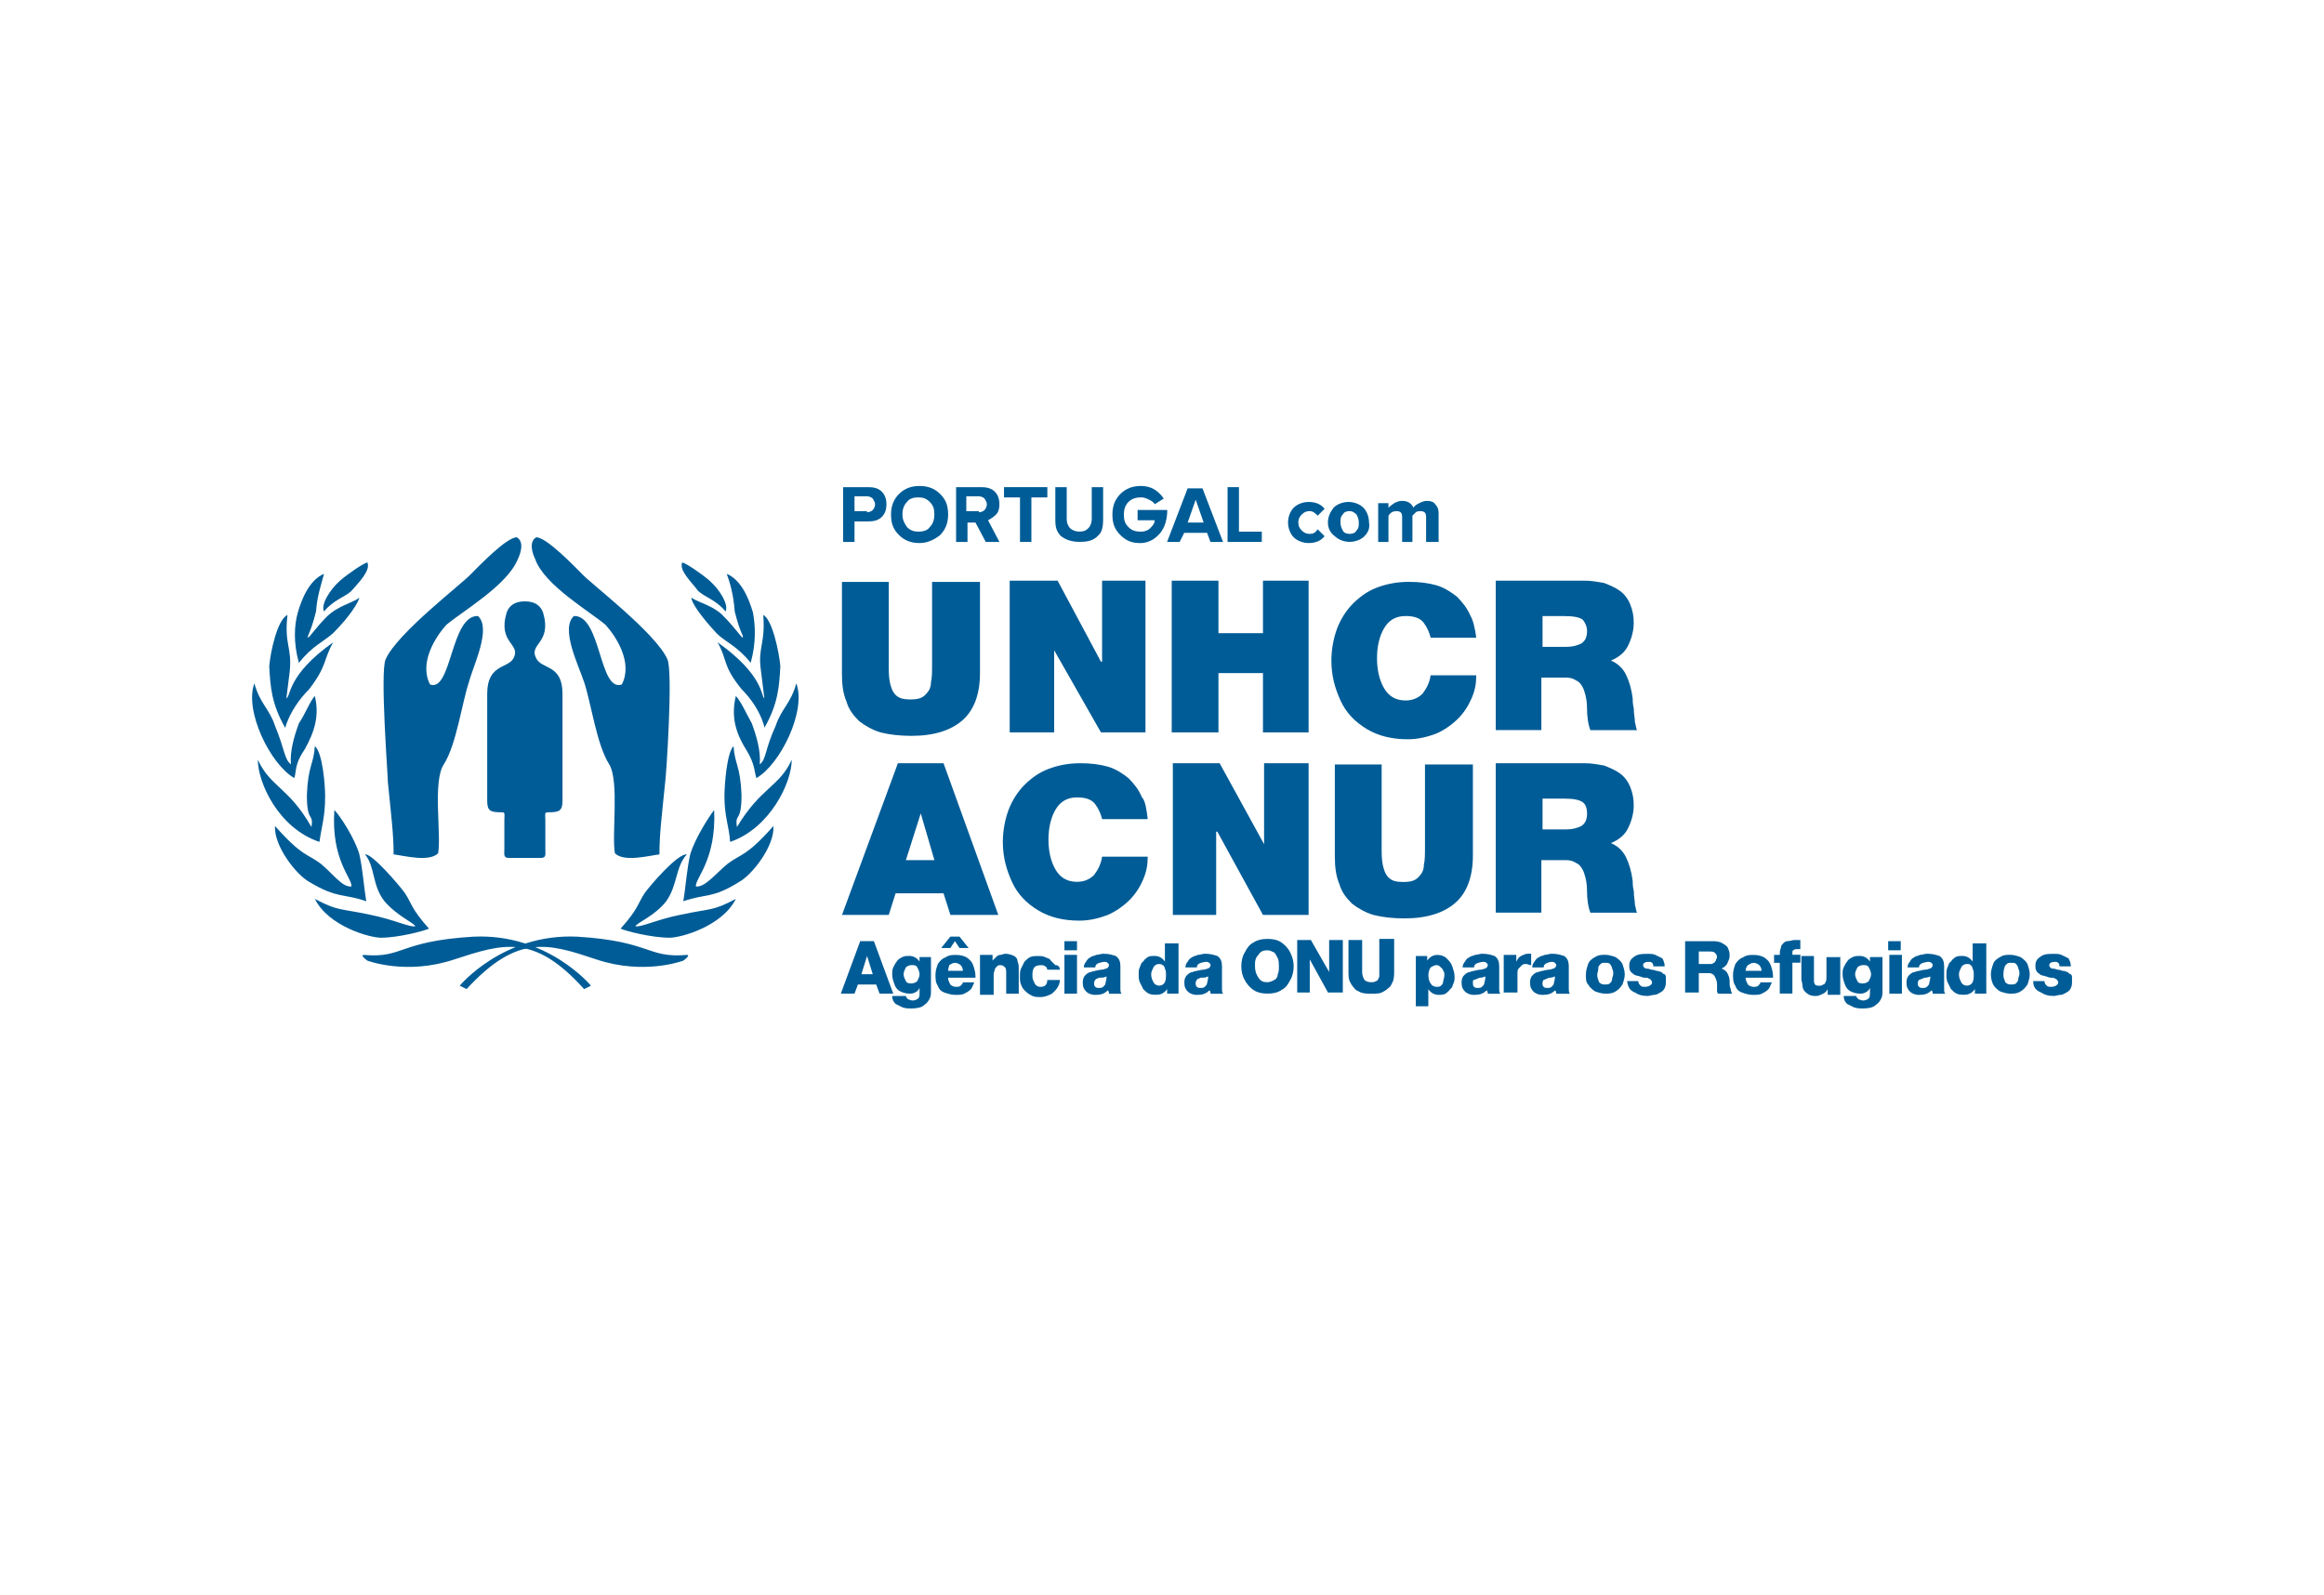 <?xml version="1.0" encoding="UTF-8"?>
<svg id="Layer_2" data-name="Layer 2" xmlns="http://www.w3.org/2000/svg" xmlns:xlink="http://www.w3.org/1999/xlink" viewBox="0 0 395.77 271.73">
  <defs>
    <style>
      .cls-1 {
        clip-path: url(#clippath);
      }

      .cls-2, .cls-3 {
        fill: #fff;
      }

      .cls-4 {
        fill-rule: evenodd;
      }

      .cls-4, .cls-3, .cls-5 {
        stroke-width: 0px;
      }

      .cls-4, .cls-5 {
        fill: #005c96;
      }
    </style>
    <clipPath id="clippath">
      <rect class="cls-3" width="395.77" height="271.73"/>
    </clipPath>
  </defs>
  <g id="Ligações_úTeis" data-name="Ligações úTeis">
    <g>
      <rect class="cls-2" width="395.77" height="271.73"/>
      <g class="cls-1">
        <g>
          <path class="cls-4" d="m166.89,98.9v15.74c0,3.5-.97,6.22-2.91,7.97-1.94,1.75-4.86,2.72-8.74,2.72-1.94,0-3.69-.19-5.25-.58-1.36-.39-2.72-1.17-3.69-1.94-.97-.97-1.75-1.94-2.14-3.3-.58-1.36-.78-2.91-.78-4.66v-15.74h7.97v13.99c0,1.17,0,2.14.19,3.11.19.78.39,1.55.97,2.14.58.58,1.36.78,2.53.78s1.94-.19,2.53-.78c.58-.58.97-1.17.97-2.14.19-.78.19-1.75.19-3.11v-13.99h8.16v-.19Z"/>
          <polygon class="cls-4" points="171.95 124.74 171.95 98.9 180.11 98.9 187.49 112.7 187.68 112.7 187.68 98.9 195.07 98.9 195.07 124.74 187.49 124.74 179.52 110.75 179.52 110.75 179.52 124.74 171.95 124.74"/>
          <polygon class="cls-4" points="199.54 124.74 199.54 98.9 207.5 98.9 207.5 107.84 215.08 107.84 215.08 98.9 222.85 98.9 222.85 124.74 215.08 124.74 215.08 114.64 207.5 114.64 207.5 124.74 199.54 124.74"/>
          <path class="cls-4" d="m251.41,108.62h-7.77c-.19-.78-.58-1.75-1.17-2.53-.58-.78-1.55-1.17-3.11-1.17-1.75,0-2.91.78-3.69,2.14-.78,1.36-1.17,3.11-1.17,5.05s.39,3.69,1.17,5.05c.78,1.36,1.94,2.14,3.69,2.14,1.17,0,2.14-.39,2.91-1.17.58-.78,1.17-1.75,1.36-3.11h7.77c0,1.36-.19,2.53-.78,3.89s-1.36,2.53-2.33,3.5-2.33,1.94-3.69,2.53c-1.55.58-3.11.97-4.86.97-2.72,0-5.05-.58-6.99-1.75-1.94-1.17-3.5-2.72-4.47-4.86-.97-2.14-1.55-4.27-1.55-6.8,0-1.94.39-3.89.97-5.44.58-1.55,1.55-3.11,2.72-4.27,1.17-1.17,2.53-2.14,4.08-2.72,1.55-.58,3.3-.97,5.44-.97,1.75,0,3.3.19,4.66.58,1.36.39,2.53,1.17,3.5,1.94.97.97,1.75,1.94,2.33,3.3.39.58.78,2.14.97,3.69Z"/>
          <path class="cls-4" d="m254.72,124.74v-25.84h15.15c1.17,0,2.14.19,3.3.39.97.39,1.94.78,2.72,1.36.78.58,1.36,1.36,1.75,2.33.39.97.58,1.94.58,3.11,0,1.36-.39,2.72-.97,3.89-.58,1.17-1.55,1.94-2.91,2.53.97.39,1.94,1.17,2.53,2.33.58,1.17.97,2.53,1.17,4.08,0,.39,0,.97.19,1.75,0,.97.19,1.55.19,2.33.19.58.19,1.17.39,1.36h-7.97c-.39-.97-.58-2.33-.58-3.89,0-.97-.19-1.94-.39-2.53-.19-.78-.58-1.36-.97-1.75-.58-.39-1.17-.78-2.14-.78h-4.27v8.94h-7.77v.39Zm7.97-19.62v5.05h4.08c.97,0,1.75-.19,2.53-.58.58-.39.97-.97.97-2.14,0-.78-.39-1.55-.78-1.94-.58-.39-1.55-.58-3.11-.58h-3.69v.19Z"/>
          <path class="cls-4" d="m154.27,146.5h4.86l-2.33-7.97h0l-2.53,7.97Zm-10.88,9.33l9.52-25.84h7.77l9.33,25.84h-8.16l-1.17-3.69h-8.16l-1.17,3.69h-7.97Z"/>
          <path class="cls-4" d="m195.46,139.51h-7.77c-.19-.78-.58-1.75-1.17-2.53-.58-.78-1.55-1.17-3.11-1.17-1.75,0-2.91.78-3.69,2.14-.78,1.36-1.17,3.11-1.17,5.05s.39,3.69,1.17,5.05c.78,1.36,1.94,2.14,3.69,2.14,1.17,0,2.14-.39,2.91-1.17.58-.78,1.17-1.75,1.36-3.11h7.77c0,1.36-.19,2.53-.78,3.89-.58,1.36-1.36,2.53-2.33,3.5s-2.33,1.94-3.69,2.53c-1.55.58-3.11.97-4.86.97-2.72,0-5.05-.58-6.99-1.75-1.94-1.17-3.5-2.72-4.47-4.86s-1.55-4.27-1.55-6.8c0-1.94.39-3.89.97-5.44.58-1.55,1.55-3.11,2.72-4.27,1.17-1.17,2.53-2.14,4.08-2.72,1.55-.58,3.3-.97,5.44-.97,1.75,0,3.3.19,4.66.58,1.36.39,2.53,1.17,3.5,1.94.97.97,1.75,1.94,2.33,3.3.58.58.78,2.14.97,3.69Z"/>
          <polygon class="cls-4" points="199.73 155.83 199.73 129.99 207.7 129.99 215.27 143.78 215.27 143.78 215.27 129.99 222.85 129.99 222.85 155.83 215.08 155.83 207.31 141.65 207.11 141.65 207.11 155.83 199.73 155.83"/>
          <path class="cls-4" d="m250.83,129.99v15.74c0,3.5-.97,6.22-2.91,7.97-1.94,1.75-4.86,2.72-8.74,2.72-1.94,0-3.69-.19-5.25-.58-1.36-.39-2.72-1.17-3.69-1.94-.97-.97-1.75-1.94-2.14-3.3-.58-1.36-.78-2.91-.78-4.66v-15.74h7.97v13.99c0,1.17,0,2.14.19,3.11.19.78.39,1.55.97,2.14s1.36.78,2.53.78,1.94-.19,2.53-.78c.58-.58.97-1.17.97-2.14.19-.78.19-1.75.19-3.11v-13.99h8.16v-.19Z"/>
          <path class="cls-4" d="m254.72,155.83v-25.84h15.15c1.17,0,2.14.19,3.3.39.97.39,1.94.78,2.72,1.36s1.36,1.36,1.75,2.33c.39.97.58,1.94.58,3.11,0,1.36-.39,2.72-.97,3.89-.58,1.17-1.55,1.94-2.91,2.53.97.39,1.94,1.17,2.53,2.33.58,1.17.97,2.53,1.17,4.08,0,.39,0,.97.19,1.75,0,.97.19,1.55.19,2.33.19.58.19,1.17.39,1.36h-7.97c-.39-.97-.58-2.33-.58-3.89,0-.97-.19-1.94-.39-2.53-.19-.78-.58-1.36-.97-1.75-.58-.39-1.17-.78-2.14-.78h-4.27v8.94h-7.77v.39Zm7.97-19.82v5.25h4.08c.97,0,1.75-.19,2.53-.58.58-.39.97-.97.97-2.14,0-.78-.19-1.55-.78-1.94s-1.55-.58-3.11-.58h-3.69Z"/>
          <g>
            <path class="cls-5" d="m92.09,146.12c.97,0,.78-.58.78-1.55v-4.86c0-.97-.19-1.36.39-1.36,1.94,0,2.53-.19,2.53-1.94v-18.26c0-5.05-3.5-4.08-4.47-6.02-1.36-2.53,2.72-2.53,1.17-7.77-.39-1.17-1.36-1.94-3.11-1.94s-2.72.78-3.11,1.94c-1.55,5.25,2.53,5.25,1.17,7.77-.97,1.75-4.47.97-4.47,6.02v18.26c0,1.75.58,1.94,2.53,1.94.58,0,.39.39.39,1.36v4.86c0,.97-.19,1.55.78,1.55h5.44"/>
            <path class="cls-5" d="m75.96,106.48c-1.75,1.94-4.66,6.41-2.72,10.1,3.69,1.36,3.5-11.85,8.16-11.66,2.33,2.14-.78,8.35-1.55,11.27-1.17,3.5-2.14,10.69-4.27,13.99-1.94,2.91-.39,12.05-.97,15.15-1.55,1.55-5.83.39-7.58.19,0-3.5-.39-6.41-.97-12.24,0-1.17-1.36-18.85-.39-20.98,1.94-4.47,13.21-13.02,14.57-14.57,1.36-1.36,6.02-6.22,7.77-6.22,1.36.78.58,2.91.19,3.69-1.75,4.47-9.52,8.94-12.24,11.27"/>
            <path class="cls-5" d="m103.17,106.48c1.75,1.94,4.66,6.41,2.72,10.1-3.89,1.36-3.5-11.85-8.16-11.66-2.33,2.14.78,8.35,1.75,11.27,1.17,3.5,2.14,10.69,4.27,13.99,1.75,2.91.39,12.05.97,15.15,1.55,1.55,5.83.39,7.58.19,0-3.5.39-6.41.97-12.24.19-1.17,1.36-18.85.39-20.98-1.94-4.47-13.21-13.02-14.57-14.57-1.36-1.36-6.02-6.22-7.77-6.22-1.36.78-.58,2.91-.19,3.69,1.55,4.47,9.33,8.94,12.05,11.27"/>
            <path class="cls-5" d="m59.84,100.65c-.97.97-3.11,1.55-4.66,3.5-.58-1.17.97-3.69,2.72-5.25,1.36-1.17,3.89-2.91,4.66-3.11.58,1.36-1.36,3.3-2.72,4.86"/>
            <path class="cls-5" d="m56.73,107.84c-1.75,1.55-3.5,2.14-5.83,5.05-.97-3.5-.78-6.41-.19-8.55.78-2.72,2.14-5.63,4.47-6.61-.39,1.55-1.17,3.69-1.36,6.41-.97,3.89-1.55,4.08-1.36,4.47.19,0,1.55-1.94,3.11-3.5,1.94-1.94,4.27-2.33,5.63-3.3-.19.78-1.55,3.11-4.47,6.02"/>
            <path class="cls-5" d="m48.57,123.97c-2.33-4.08-2.53-6.99-2.72-10.49.19-2.33,1.36-7.97,3.11-8.74-.58,5.05.78,5.44.39,9.52,0,.19-.58,4.47-.58,4.66.78-.19,0-3.89,7.97-9.52-1.75,3.11-.97,3.89-4.08,7.97-3.69,3.69-4.27,7.38-4.08,6.61"/>
            <path class="cls-5" d="m51.87,127.66c-1.75,2.53-1.36,3.69-1.75,4.86-4.08-2.33-8.55-11.46-6.8-16.13.97,3.5,2.53,4.27,3.5,7.19,1.75,4.27,1.55,5.63,2.72,6.61-.19-2.33.58-4.86,1.36-6.99,1.17-1.75,1.94-3.89,2.72-4.66.78,3.3,0,6.02-1.75,9.13"/>
            <path class="cls-5" d="m55.37,135.62c0,3.5-.58,5.05-.97,7.77-6.99-2.33-10.49-10.1-10.49-13.99,2.14,4.66,5.25,4.66,9.13,11.46.39-2.53-.78-.58-.78-5.44.19-5.05,1.17-5.25,1.36-8.35,1.36,1.17,1.75,6.8,1.75,8.55"/>
            <path class="cls-5" d="m61.2,145.53c.58,2.53.78,5.63,1.17,7.97-3.89-1.36-4.86-.39-9.71-3.3-2.14-1.17-6.02-6.02-5.83-9.52,4.66,5.25,5.44,4.66,7.77,6.41,2.14,1.75,3.69,4.08,5.25,3.89.19-1.36-3.5-4.47-2.91-13.02.97.97,3.5,4.86,4.27,7.58"/>
            <path class="cls-5" d="m68.97,152.14c1.17,1.75.97,2.53,4.08,6.02-.78.39-5.25,1.55-8.16,1.55-1.94,0-8.94-1.94-11.27-6.61,4.08,2.14,4.08,1.55,9.52,2.72,3.89.78,6.61,2.14,7.58,1.94-.19-.58-3.11-1.75-5.25-4.27-2.14-2.72-1.55-5.83-3.3-7.97,1.17-.19,5.83,5.25,6.8,6.61"/>
            <path class="cls-5" d="m118.9,100.65c.97.97,3.11,1.55,4.66,3.5.58-1.17-.97-3.69-2.72-5.25-1.36-1.17-3.89-2.91-4.66-3.11-.58,1.36,1.55,3.3,2.72,4.86"/>
            <path class="cls-5" d="m122.01,107.84c1.55,1.55,3.5,2.14,5.83,5.05.97-3.5.78-6.41.39-8.55-.78-2.72-2.14-5.63-4.47-6.61.58,1.55,1.17,3.69,1.36,6.41.97,3.89,1.55,4.08,1.36,4.47-.19,0-1.55-1.94-3.11-3.5-1.75-1.94-4.08-2.33-5.63-3.3,0,.78,1.55,3.11,4.27,6.02"/>
            <path class="cls-5" d="m130.17,123.97c2.33-4.08,2.53-6.99,2.72-10.49-.19-2.33-1.36-7.97-2.91-8.74.39,5.05-.97,5.44-.39,9.52,0,.19.58,4.47.58,4.66-.58-.19,0-3.89-7.97-9.52,1.75,3.11.78,3.89,4.08,7.97,3.69,3.69,4.08,7.38,3.89,6.61"/>
            <path class="cls-5" d="m127.06,127.66c1.55,2.53,1.36,3.69,1.75,4.86,4.08-2.33,8.55-11.46,6.8-16.13-.97,3.5-2.53,4.27-3.5,7.19-1.94,4.27-1.55,5.63-2.72,6.61.19-2.33-.58-4.86-1.36-6.99-.97-1.75-1.94-3.89-2.72-4.66-.78,3.3-.19,6.02,1.75,9.13"/>
            <path class="cls-5" d="m123.37,135.62c0,3.5.78,5.05.97,7.77,6.8-2.33,10.49-10.1,10.49-13.99-2.14,4.66-5.25,4.66-9.33,11.46-.39-2.53.78-.58.78-5.44-.19-5.05-1.17-5.25-1.36-8.35-1.17,1.17-1.55,6.8-1.55,8.55"/>
            <path class="cls-5" d="m117.54,145.53c-.58,2.53-.78,5.63-1.17,7.97,3.89-1.36,4.86-.39,9.52-3.3,2.14-1.17,6.02-6.02,5.83-9.52-4.66,5.25-5.44,4.66-7.77,6.41-2.14,1.75-3.89,4.08-5.44,3.89-.19-1.36,3.5-4.47,3.11-13.02-.78.97-3.3,4.86-4.08,7.58"/>
            <path class="cls-5" d="m109.77,152.14c-1.17,1.75-.97,2.53-4.08,6.02.78.39,5.25,1.55,8.35,1.55,1.94,0,8.94-1.94,11.27-6.61-4.08,2.14-4.08,1.55-9.52,2.72-3.89.78-6.61,2.14-7.58,1.94.19-.58,3.3-1.75,5.25-4.27,1.94-2.72,1.55-5.83,3.5-7.97-1.55-.19-6.22,5.25-7.19,6.61"/>
            <path class="cls-5" d="m79.46,168.46l-1.17-.58s7.38-8.94,20.01-8.35c12.63.78,11.85,3.69,18.65,3.11.78,0-.58.97-.58.97,0,0-6.61,2.53-14.77-.19-8.16-2.72-13.41-4.47-22.15,5.05"/>
            <path class="cls-5" d="m99.47,168.46l1.17-.58s-7.38-8.94-20.01-8.35c-12.82.78-11.85,3.69-18.65,3.11-.78,0,.58.97.58.97,0,0,6.61,2.53,14.77-.19,8.35-2.72,13.6-4.47,22.15,5.05"/>
          </g>
          <path class="cls-5" d="m163.4,159.52l1.55,1.94h-1.55l-.78-1.17h0l-.78,1.17h-1.55l1.55-1.94h1.55Z"/>
          <path class="cls-4" d="m147.66,162.82l-.97,3.11h1.94l-.97-3.11h0Zm-4.47,6.41l3.3-8.94h2.33l3.3,8.94h-2.33l-.58-1.55h-3.11l-.58,1.55h-2.33Z"/>
          <path class="cls-4" d="m156.6,165.93c0-.39-.19-.78-.39-1.17-.19-.39-.58-.39-.97-.39s-.78.19-.97.39c-.19.39-.39.78-.39,1.17s.19.78.39,1.17c.19.39.58.39.97.39s.78-.19.97-.39c.19-.39.39-.78.39-1.17Zm1.94-3.11v5.83c0,.58,0,.97-.19,1.36s-.39.78-.97,1.17c-.39.39-1.17.58-2.14.58-.58,0-.97,0-1.55-.19-.39-.19-.78-.39-1.17-.58-.39-.39-.58-.78-.58-1.36h2.33c0,.19.19.39.39.58.19,0,.39.19.78.19s.78-.19.97-.39c.19-.19.19-.58.19-1.17v-.58h0c-.19.39-.39.58-.78.78-.39.19-.58.19-.97.19-.58,0-1.17-.19-1.55-.39-.39-.19-.78-.58-.97-1.17s-.39-.97-.39-1.75c0-.39,0-.78.19-1.17.19-.39.39-.78.58-.97.19-.39.58-.58.97-.78.39-.19.78-.19,1.17-.19.78,0,1.36.39,1.75.97h0v-.78h1.94v-.19Z"/>
          <path class="cls-4" d="m161.45,165.35h2.53c0-.39-.19-.78-.39-.97-.19-.19-.58-.39-.97-.39s-.58.19-.97.39c0,.19-.19.58-.19.97Zm4.66,1.17h-4.66c0,.39.19.78.39,1.17.19.19.58.39.97.39.19,0,.58,0,.78-.19.19-.19.39-.39.39-.58h1.94c-.19.39-.39.97-.58,1.17-.39.39-.78.58-1.17.78-.39.19-.97.19-1.36.19-.78,0-1.36-.19-1.94-.39-.58-.19-.97-.58-1.17-1.17-.39-.58-.39-1.17-.39-1.94,0-.58.19-1.17.39-1.75.39-.58.78-.97,1.36-1.17.58-.39,1.17-.39,1.75-.39.78,0,1.36.19,1.75.39.58.39.97.78,1.17,1.36.19.58.39,1.17.39,1.94v.19Z"/>
          <path class="cls-4" d="m166.89,169.24v-6.61h2.14v.97h0c.19-.19.39-.39.58-.58.19-.19.39-.39.78-.39.19,0,.58-.19.78-.19.58,0,1.17.19,1.55.39s.58.58.58.97c.19.39.19.78.19,1.17v4.27h-2.14v-3.5c0-.39,0-.78-.19-.97s-.39-.39-.78-.39c-.19,0-.39,0-.58.19-.19.19-.39.39-.39.58s-.19.39-.19.78v3.5h-2.33v-.19Z"/>
          <path class="cls-4" d="m180.49,165.16h-2.14c0-.19-.19-.58-.39-.58-.19-.19-.39-.19-.78-.19-.58,0-.97.19-1.17.58s-.19.78-.19,1.36c0,.39.19.78.39,1.17.19.39.58.58.97.58.78,0,1.17-.39,1.17-1.17h2.14c0,.58-.19.97-.58,1.55-.39.39-.58.78-1.17.97-.39.19-.97.39-1.55.39-.39,0-.97,0-1.36-.19s-.78-.39-1.17-.78-.58-.58-.78-1.17c-.19-.39-.19-.78-.19-1.36s0-.97.19-1.36.39-.78.58-1.17c.39-.39.58-.58.97-.78.39-.19.97-.19,1.36-.19s.78,0,1.17.19.78.19.97.58c.19.19.58.58.78.78.58,0,.78.39.78.78Z"/>
          <path class="cls-4" d="m181.27,169.24v-6.61h2.14v6.61h-2.14Zm2.14-8.94v1.55h-2.14v-1.55h2.14Z"/>
          <path class="cls-4" d="m186.32,167.49c0,.19,0,.39.19.58s.39.19.58.19c.39,0,.58,0,.78-.19s.39-.39.39-.58.19-.58.19-1.17c-.19,0-.39.19-.78.19h-.39c-.19,0-.39.19-.58.19-.19.19-.39.39-.39.78Zm.19-2.72h-1.94c0-.39.19-.78.39-.97.19-.39.39-.58.78-.78.19-.19.58-.19.97-.39.39,0,.78-.19,1.17-.19.97,0,1.55.19,2.14.39.58.39.78.97.78,1.75v3.89c0,.19,0,.58.19.78h-2.14c0-.19,0-.39-.19-.58-.58.58-1.17.78-2.14.78-.58,0-1.17-.19-1.55-.58-.39-.39-.58-.78-.58-1.55,0-.58.19-.97.39-1.17s.58-.58.97-.58c.39-.19.78-.19,1.55-.39.58,0,.97-.19.97-.19.19,0,.39-.19.39-.19,0,0,.19-.19.19-.39s0-.19-.19-.39q-.19-.19-.39-.19h-.39c-.97.19-1.36.39-1.36.97Z"/>
          <path class="cls-4" d="m197.4,164.18c-.39,0-.78.19-.97.58s-.39.78-.39,1.17c0,.58.19.97.39,1.36s.58.58.97.58.78-.19.97-.58.19-.78.19-1.36c0-.39,0-.58-.19-.97,0-.19-.19-.58-.39-.58-.19-.19-.39-.19-.58-.19Zm3.3-3.89v8.94h-1.94v-.78h0c-.39.58-.97.97-1.75.97-.58,0-.97,0-1.36-.19s-.58-.39-.97-.78c-.19-.39-.39-.78-.58-1.17-.19-.39-.19-.97-.19-1.36s0-.78.19-1.17c.19-.39.19-.78.58-.97.19-.39.58-.58.78-.78.39-.19.78-.19,1.17-.19.78,0,1.36.39,1.75.97h0v-3.11h2.33v-.39Z"/>
          <path class="cls-4" d="m203.62,167.49c0,.19,0,.39.19.58s.39.19.58.19c.39,0,.58,0,.78-.19s.39-.39.39-.58.19-.58.19-1.17c-.19,0-.39.19-.78.19h-.39c-.19,0-.39.19-.58.19-.19.19-.39.39-.39.78Zm.19-2.72h-1.94c0-.39.19-.78.39-.97.19-.39.39-.58.78-.78.19-.19.58-.19.97-.39.39,0,.78-.19,1.17-.19.97,0,1.55.19,2.14.39.58.39.78.97.78,1.75v3.89c0,.19,0,.58.19.78h-2.14c0-.19,0-.39-.19-.58-.58.58-1.17.78-2.14.78-.58,0-1.17-.19-1.55-.58-.39-.39-.58-.78-.58-1.55,0-.58.19-.97.39-1.17s.58-.58.97-.58c.39-.19.78-.19,1.55-.39.58,0,.97-.19.97-.19.19,0,.39-.19.39-.19,0,0,.19-.19.19-.39s0-.19-.19-.39q-.19-.19-.39-.19h-.39c-.97.19-1.36.39-1.36.97Z"/>
          <path class="cls-4" d="m211.39,164.57c0-.78.19-1.75.58-2.33.39-.78.78-1.36,1.55-1.75.58-.39,1.36-.58,2.33-.58s1.75.19,2.33.58c.58.39,1.17.97,1.55,1.75.39.78.58,1.55.58,2.33s-.19,1.75-.58,2.33c-.39.78-.78,1.36-1.55,1.75-.58.39-1.36.58-2.33.58s-1.75-.19-2.33-.58c-.58-.39-1.17-.97-1.55-1.75-.39-.58-.58-1.55-.58-2.33Zm2.33,0c0,.78.19,1.36.58,1.94.39.58.78.78,1.55.78.39,0,.78-.19,1.17-.39.39-.19.58-.58.58-.97.19-.39.19-.78.19-1.36,0-.39,0-.97-.19-1.36s-.39-.78-.58-.97c-.39-.19-.78-.39-1.17-.39-.78,0-1.17.19-1.55.78-.58.58-.58,1.17-.58,1.94Z"/>
          <polygon class="cls-4" points="220.91 169.04 220.91 160.1 223.24 160.1 226.35 165.54 226.35 165.54 226.35 160.1 228.68 160.1 228.68 169.04 226.15 169.04 223.05 163.41 223.05 163.41 223.05 169.04 220.91 169.04"/>
          <path class="cls-4" d="m237.42,160.1v5.25c0,.58,0,1.17-.19,1.75-.19.39-.39.97-.78,1.17-.39.39-.78.58-1.17.78-.39.19-.97.19-1.75.19-.58,0-1.17,0-1.75-.19-.39-.19-.97-.39-1.17-.78-.39-.39-.58-.78-.78-1.17-.19-.58-.19-.97-.19-1.75v-5.25h2.33v5.44c0,.58.19.97.39,1.36.19.19.58.39,1.17.39.19,0,.58,0,.78-.19.19,0,.39-.19.39-.39.19-.19.19-.39.19-.58v-6.22h2.53v.19Z"/>
          <path class="cls-4" d="m244.61,164.38c-.39,0-.58.19-.97.39-.19.19-.39.78-.39,1.36s.19,1.17.39,1.36c.19.39.58.58.97.58s.58,0,.78-.19.39-.39.39-.78c0-.19.19-.58.19-.97s0-.58-.19-.78c0-.19-.19-.39-.39-.58-.39-.39-.58-.39-.78-.39Zm-3.5,7.19v-8.74h1.94v.78h0c.39-.58.97-.97,1.75-.97.58,0,1.17.19,1.55.58.39.39.78.78.97,1.36s.39,1.17.39,1.75c0,.39,0,.78-.19,1.17-.19.39-.19.78-.58.97-.19.39-.58.58-.78.78-.39.19-.78.19-1.17.19-.78,0-1.36-.39-1.75-.97h0v2.91h-2.14v.19Z"/>
          <path class="cls-4" d="m250.83,167.49c0,.19,0,.39.19.58s.39.19.58.19c.39,0,.58,0,.78-.19s.39-.39.39-.58.19-.58.19-1.17c-.19,0-.39.19-.78.19s-.58.19-.58.19c-.19,0-.39.19-.58.19-.19,0-.19.19-.19.58Zm.19-2.72h-1.94c0-.39.19-.78.39-.97.19-.39.39-.58.78-.78.19-.19.58-.19.97-.39.39,0,.78-.19,1.17-.19.97,0,1.55.19,2.14.39.58.39.78.97.78,1.75v3.89c0,.19,0,.58.19.78h-2.14c0-.19,0-.39-.19-.58-.58.58-1.17.78-2.14.78-.58,0-1.17-.19-1.55-.58-.39-.39-.58-.78-.58-1.55,0-.58.19-.97.39-1.17s.58-.58.97-.58c.39-.19.78-.19,1.55-.39.58,0,.97-.19.97-.19.19,0,.39-.19.39-.19,0,0,.19-.19.19-.39s0-.19-.19-.39q-.19-.19-.39-.19h-.39c-.97.19-1.36.39-1.36.97Z"/>
          <path class="cls-4" d="m256.08,169.24v-6.61h2.14v1.17h0c.19-.39.39-.78.78-.97.39-.19.78-.39,1.17-.39h.58v1.94c-.39,0-.58-.19-.78-.19-.39,0-.58,0-.78.19s-.39.39-.58.58c-.19.19-.19.58-.19.78v3.3h-2.33v.19Z"/>
          <path class="cls-4" d="m262.68,167.49c0,.19,0,.39.19.58s.39.19.58.19c.39,0,.58,0,.78-.19s.39-.39.39-.58.19-.58.19-1.17c-.19,0-.39.19-.78.19s-.58.19-.58.19c-.19,0-.39.19-.58.19,0,0-.19.19-.19.58Zm.19-2.72h-1.94c0-.39.19-.78.39-.97.19-.39.39-.58.78-.78.19-.19.58-.19.97-.39.39,0,.78-.19,1.17-.19.97,0,1.55.19,2.14.39.58.39.78.97.78,1.75v3.89c0,.19,0,.58.19.78h-2.33c0-.19,0-.39-.19-.58-.58.58-1.17.78-2.14.78-.58,0-1.17-.19-1.55-.58-.39-.39-.58-.78-.58-1.55,0-.58.19-.97.39-1.17s.58-.58.97-.58c.39-.19.78-.19,1.55-.39.58,0,.97-.19.97-.19.19,0,.39-.19.39-.19,0,0,.19-.19.19-.39s0-.19-.19-.39q-.19-.19-.39-.19h-.39c-.78.19-1.17.39-1.17.97Z"/>
          <path class="cls-4" d="m286.97,169.24v-8.94h4.47c.58,0,.97,0,1.55.19.39.19.78.39,1.17.78.19.39.39.78.39,1.36,0,.39,0,.58-.19.97s-.19.58-.39.78c-.19.19-.39.39-.78.58h0c.39.19.78.39.97.78s.39.78.39,1.36,0,.97.19,1.36c0,.39.19.58.19.78h-2.33s-.19-.19-.19-.39v-1.17c0-.58-.19-.97-.39-1.36-.19-.39-.58-.58-.97-.58h-1.75v3.3h-2.33v.19Zm2.33-6.99v1.94h1.94c.19,0,.39,0,.58-.19.19,0,.19-.19.39-.39,0-.19.19-.39.19-.58,0-.39-.19-.58-.39-.78-.19-.19-.58-.19-.78-.19h-1.94v.19Z"/>
          <path class="cls-4" d="m297.27,165.35h2.72c0-.39-.19-.78-.39-.97-.19-.19-.58-.39-.97-.39s-.58.19-.97.39c-.19.19-.39.58-.39.97Zm4.66,1.17h-4.66c0,.39.19.78.39,1.17.19.19.58.39.97.39.19,0,.58,0,.78-.19.19-.19.39-.39.39-.58h1.94c-.19.39-.39.97-.58,1.17-.39.39-.78.58-1.17.78-.39.19-.97.19-1.36.19-.78,0-1.36-.19-1.94-.39-.58-.19-.97-.58-1.17-1.17-.39-.58-.39-1.17-.39-1.94,0-.58.19-1.17.39-1.75.39-.58.78-.97,1.36-1.17.58-.39,1.17-.39,1.75-.39.78,0,1.36.19,1.75.39.58.39.97.78,1.17,1.36s.39,1.17.39,1.94v.19h0Z"/>
          <path class="cls-4" d="m303.09,169.24v-5.25h-.97v-1.36h.97c0-.39,0-.78.19-1.17,0-.39.19-.58.39-.78.19-.19.39-.39.78-.39s.78-.19,1.17-.19h.97v1.55h-.58c-.19,0-.39,0-.58.19-.19,0-.19.19-.19.58v.19h1.36v1.36h-1.36v5.25h-2.14Z"/>
          <path class="cls-4" d="m313.39,162.82v6.61h-2.14v-.97h0c-.19.39-.39.58-.78.78-.39.19-.78.39-1.17.39s-.78,0-1.17-.19c-.39-.19-.58-.39-.78-.58-.19-.19-.39-.58-.39-.97s-.19-.78-.19-1.17v-3.89h2.14v3.89c0,.39,0,.78.19.97s.39.19.78.19c.19,0,.39,0,.58-.19.19,0,.39-.19.39-.39.19-.19.19-.58.19-.78v-3.5h2.33v-.19Z"/>
          <path class="cls-4" d="m318.64,165.93c0-.39-.19-.78-.39-1.17-.19-.39-.58-.39-.97-.39s-.78.19-.97.39c-.19.39-.39.78-.39,1.17s.19.78.39,1.17c.19.39.58.39.97.39s.78-.19.97-.39c.19-.39.39-.78.39-1.17Zm1.94-3.11v5.83c0,.58,0,.97-.19,1.36s-.39.78-.97,1.17c-.39.39-1.17.58-2.14.58-.58,0-.97,0-1.55-.19-.39-.19-.78-.39-1.17-.58-.39-.39-.58-.78-.58-1.36h2.14c0,.19.19.39.39.58.19,0,.39.19.78.19s.78-.19.97-.39c.19-.19.19-.58.19-1.17v-.58h0c-.19.39-.39.58-.78.78-.39.19-.58.19-.97.19-.58,0-1.17-.19-1.55-.39-.39-.19-.78-.58-.97-1.17s-.39-.97-.39-1.75c0-.39,0-.78.19-1.17.19-.39.39-.78.58-.97.19-.39.58-.58.97-.78.39-.19.78-.19,1.17-.19.78,0,1.36.39,1.75.97h0v-.78h2.14v-.19Z"/>
          <path class="cls-4" d="m321.75,169.24v-6.61h2.14v6.61h-2.14Zm1.94-8.94v1.55h-2.14v-1.55h2.14Z"/>
          <path class="cls-4" d="m326.6,167.49c0,.19,0,.39.19.58s.39.19.58.19c.39,0,.58,0,.78-.19.19-.19.39-.39.39-.58s.19-.58.19-1.17c-.19,0-.39.19-.78.19s-.58.19-.58.19c-.19,0-.39.19-.58.19,0,0-.19.19-.19.58Zm.19-2.72h-1.94c0-.39.19-.78.39-.97.19-.39.39-.58.78-.78.19-.19.58-.19.97-.39.39,0,.78-.19,1.17-.19.97,0,1.55.19,2.14.39.58.39.78.97.78,1.75v3.89c0,.19,0,.58.19.78h-2.14c0-.19,0-.39-.19-.58-.58.58-1.17.78-2.14.78-.58,0-1.17-.19-1.55-.58-.39-.39-.58-.78-.58-1.55,0-.58.19-.97.39-1.17.19-.19.58-.58.97-.58.39-.19.78-.19,1.55-.39.58,0,.97-.19.97-.19.19,0,.39-.19.39-.19,0,0,.19-.19.19-.39s0-.19-.19-.39q-.19-.19-.39-.19h-.39c-.97.19-1.36.39-1.36.97Z"/>
          <path class="cls-4" d="m334.96,164.18c-.39,0-.78.19-.97.58s-.39.78-.39,1.17c0,.58.19.97.39,1.36.19.39.58.58.97.58s.78-.19.97-.58.19-.78.19-1.36c0-.39,0-.58-.19-.97,0-.19-.19-.58-.39-.58,0-.19-.19-.19-.58-.19Zm3.3-3.89v8.94h-1.94v-.78h0c-.39.58-.97.97-1.75.97-.58,0-.97,0-1.36-.19s-.58-.39-.97-.78c-.19-.39-.39-.78-.58-1.17-.19-.39-.19-.97-.19-1.36s0-.78.19-1.17c.19-.39.19-.78.58-.97.19-.39.58-.58.78-.78.39-.19.78-.19,1.17-.19.78,0,1.36.39,1.75.97h0v-3.11h2.33v-.39Z"/>
          <path class="cls-4" d="m341.18,165.93c0,.39,0,.58.19.97,0,.19.19.58.39.58.19.19.39.19.78.19s.58,0,.78-.19c.19-.19.39-.39.39-.78,0-.19.19-.58.19-.78,0-.39,0-.58-.19-.97,0-.19-.19-.58-.39-.78-.19-.19-.39-.19-.78-.19s-.58,0-.78.19c-.19.19-.39.39-.39.58-.19.58-.19.97-.19,1.17Zm-2.14,0c0-.58.19-1.17.39-1.75.19-.58.78-.97,1.17-1.17.58-.39,1.17-.39,1.75-.39s1.17.19,1.75.39c.58.39.97.78,1.17,1.17.19.58.39,1.17.39,1.75s-.19,1.17-.39,1.75c-.39.58-.78.97-1.17,1.17-.58.39-1.17.39-1.75.39s-1.17-.19-1.75-.39c-.58-.39-.97-.78-1.17-1.17-.19-.39-.39-.97-.39-1.75Z"/>
          <path class="cls-4" d="m346.23,167.1h1.94c0,.39.19.58.39.78.19.19.39.19.78.19.19,0,.39,0,.78-.19.19-.19.39-.19.39-.58q0-.19-.19-.39l-.19-.19q-.19,0-.39-.19h-.39s-.39,0-.78-.19c-.58-.19-.97-.19-1.17-.39-.19-.19-.58-.39-.58-.58-.19-.19-.19-.58-.19-.97,0-.78.39-1.17.97-1.55.58-.39,1.36-.39,2.14-.39.58,0,.97,0,1.36.19s.78.39,1.17.58c.19.39.39.78.39,1.36h-1.94c0-.19,0-.39-.19-.58s-.39-.19-.58-.19c-.58,0-.97.19-.97.58q0,.19.19.39c.19.19.39.19.58.19s.58.19.78.19c.39,0,.58.19.78.19.39,0,.58.19.78.19.19.19.39.39.58.39.19.19.19.39.19.58v.58c0,.39,0,.78-.19,1.17-.19.39-.39.58-.78.78-.39.19-.58.39-.97.39s-.78.19-1.17.19c-.97,0-1.55-.19-2.14-.58-.97-.39-1.36-.97-1.36-1.94Z"/>
          <path class="cls-4" d="m272.01,165.93c0,.39,0,.58.19.97,0,.19.19.58.39.58.19.19.39.19.78.19s.58,0,.78-.19.39-.39.39-.78c0-.19.19-.58.19-.78,0-.39,0-.58-.19-.97,0-.19-.19-.58-.39-.78-.19-.19-.39-.19-.78-.19s-.58,0-.78.19-.39.39-.39.58c0,.58-.19.97-.19,1.17Zm-1.94,0c0-.58.19-1.17.39-1.75.19-.58.78-.97,1.17-1.17.58-.39,1.17-.39,1.75-.39s1.17.19,1.75.39c.58.39.97.78,1.17,1.17.19.58.39,1.17.39,1.75s-.19,1.17-.39,1.75c-.39.58-.78.97-1.17,1.17-.58.39-1.17.39-1.75.39s-1.17-.19-1.75-.39c-.58-.39-.97-.78-1.17-1.17-.39-.39-.39-.97-.39-1.75Z"/>
          <path class="cls-4" d="m277.06,167.1h1.94c0,.39.19.58.39.78.19.19.39.19.78.19.19,0,.39,0,.78-.19.19-.19.39-.19.39-.58q0-.19-.19-.39l-.19-.19q-.19,0-.39-.19h-.39s-.39,0-.78-.19c-.58-.19-.97-.19-1.17-.39-.19-.19-.58-.39-.58-.58-.19-.19-.19-.58-.19-.97,0-.78.39-1.17.97-1.55s1.36-.39,2.14-.39c.58,0,.97,0,1.36.19l1.17.58c.19.39.39.78.39,1.36h-1.94c0-.19,0-.39-.19-.58s-.39-.19-.58-.19c-.58,0-.97.19-.97.58q0,.19.19.39c.19.19.39.19.58.19s.58.19.78.19c.39,0,.58.19.78.19.39,0,.58.19.78.19.19.19.39.39.58.39.19.19.19.39.19.58v.58c0,.39,0,.78-.19,1.17-.19.39-.39.58-.78.78s-.58.39-.97.39-.78.19-1.17.19c-.97,0-1.55-.19-2.14-.58-.97-.39-1.17-.97-1.36-1.94Z"/>
          <g>
            <path class="cls-5" d="m145.52,92.3h-1.94v-9.33h4.27c.97,0,1.75.19,2.33.78.58.58.78,1.36.78,2.14s-.19,1.55-.78,2.14c-.58.58-1.36.78-2.33.78h-2.33v3.5Zm2.14-5.05c.39,0,.78-.19.97-.39s.39-.58.39-.97-.19-.58-.39-.97c-.19-.19-.58-.39-.97-.39h-2.14v2.53h2.14v.19Z"/>
            <path class="cls-5" d="m156.6,92.49c-1.36,0-2.53-.39-3.5-1.36s-1.36-1.94-1.36-3.5c0-1.36.39-2.53,1.36-3.5s2.14-1.36,3.5-1.36,2.53.39,3.5,1.36c.97.97,1.36,1.94,1.36,3.5,0,1.36-.39,2.53-1.36,3.5-.97.78-2.14,1.36-3.5,1.36Zm-2.14-2.72c.58.58,1.17.78,1.94.78s1.55-.19,1.94-.78c.58-.58.78-1.36.78-2.14,0-.97-.19-1.55-.78-2.14-.58-.58-1.17-.78-1.94-.78s-1.55.19-1.94.78c-.58.58-.78,1.36-.78,2.14,0,.97.39,1.55.78,2.14Z"/>
            <path class="cls-5" d="m170.2,92.3h-2.33l-1.75-3.3h-1.36v3.3h-1.94v-9.33h4.27c.97,0,1.75.19,2.33.78.58.58.78,1.36.78,2.14s-.19,1.36-.58,1.75c-.39.39-.97.78-1.36.97l1.94,3.69Zm-3.5-5.05c.39,0,.78-.19.97-.39s.39-.58.39-.97-.19-.58-.39-.97c-.19-.19-.58-.39-.97-.39h-2.14v2.53h2.14v.19Z"/>
            <path class="cls-5" d="m175.64,92.3h-1.94v-7.58h-2.72v-1.75h7.38v1.75h-2.72v7.58Z"/>
            <path class="cls-5" d="m186.91,91.32c-.78.78-1.75.97-3.11.97s-2.33-.39-3.11-.97c-.78-.78-.97-1.55-.97-2.72v-5.63h1.94v5.44c0,.58.19,1.17.58,1.55.39.39.97.58,1.55.58.78,0,1.17-.19,1.55-.58.39-.39.58-.97.58-1.55v-5.44h1.94v5.44c0,1.36-.19,2.33-.97,2.91Z"/>
            <path class="cls-5" d="m194.1,92.49c-1.36,0-2.33-.39-3.3-1.36-.97-.97-1.36-1.94-1.36-3.5,0-1.36.39-2.53,1.36-3.5.97-.97,2.14-1.36,3.5-1.36,1.75,0,2.91.78,3.89,2.14l-1.55.97c-.19-.39-.58-.58-.97-.78s-.78-.39-1.36-.39c-.78,0-1.55.19-2.14.78-.58.58-.78,1.36-.78,2.14,0,.97.19,1.55.78,2.14.58.58,1.17.78,2.14.78.58,0,1.17-.19,1.55-.58.39-.39.78-.78.78-1.36h-2.91v-1.75h5.05c0,1.55-.39,2.91-1.17,3.89-.97,1.17-2.14,1.75-3.5,1.75Z"/>
            <path class="cls-5" d="m208.28,92.3h-2.14l-.58-1.55h-3.89l-.78,1.55h-2.14l3.5-9.13h2.53l3.5,9.13Zm-3.3-3.3l-1.36-3.89-1.36,3.89h2.72Z"/>
            <path class="cls-5" d="m214.88,92.3h-5.83v-9.33h1.94v7.58h3.89v1.75Z"/>
            <path class="cls-5" d="m222.85,92.49c-.97,0-1.94-.39-2.53-.97-.58-.58-.97-1.55-.97-2.53s.39-1.94.97-2.53c.58-.58,1.55-.97,2.53-.97,1.17,0,2.14.39,2.72,1.17l-1.17,1.17c-.39-.39-.78-.78-1.36-.78s-.97.19-1.36.58c-.39.39-.58.78-.58,1.36s.19.97.58,1.36c.39.39.78.58,1.36.58s.97-.19,1.36-.78l1.17,1.17c-.58.78-1.55,1.17-2.72,1.17Z"/>
            <path class="cls-5" d="m232.37,91.32c-.58.58-1.55.97-2.53.97s-1.94-.39-2.53-.97c-.78-.58-1.17-1.36-1.17-2.33s.39-1.75.97-2.53c.58-.58,1.55-.97,2.53-.97s1.94.39,2.53.97.97,1.55.97,2.53c.19.97-.19,1.75-.78,2.33Zm-2.53-.39c.58,0,.97-.19,1.17-.58.39-.39.39-.78.39-1.36s-.19-.97-.39-1.36c-.39-.39-.78-.58-1.17-.58-.58,0-.97.19-1.17.58-.39.39-.39.78-.39,1.36s.19.97.39,1.36c.19.39.58.58,1.17.58Z"/>
            <path class="cls-5" d="m244.61,92.3h-1.75v-4.27c0-.78-.39-.97-.97-.97-.19,0-.58,0-.78.19s-.39.39-.58.58v4.47h-1.75v-4.27c0-.78-.39-.97-.97-.97s-.97.19-1.36.78v4.47h-1.75v-6.61h1.75v.78c.19-.19.39-.39.97-.78.39-.19.78-.39,1.36-.39.97,0,1.55.39,1.94,1.17.19-.39.58-.58.97-.78s.78-.39,1.36-.39,1.17.19,1.36.58c.39.39.58.78.58,1.55v4.86h-.39Z"/>
          </g>
        </g>
      </g>
    </g>
  </g>
</svg>